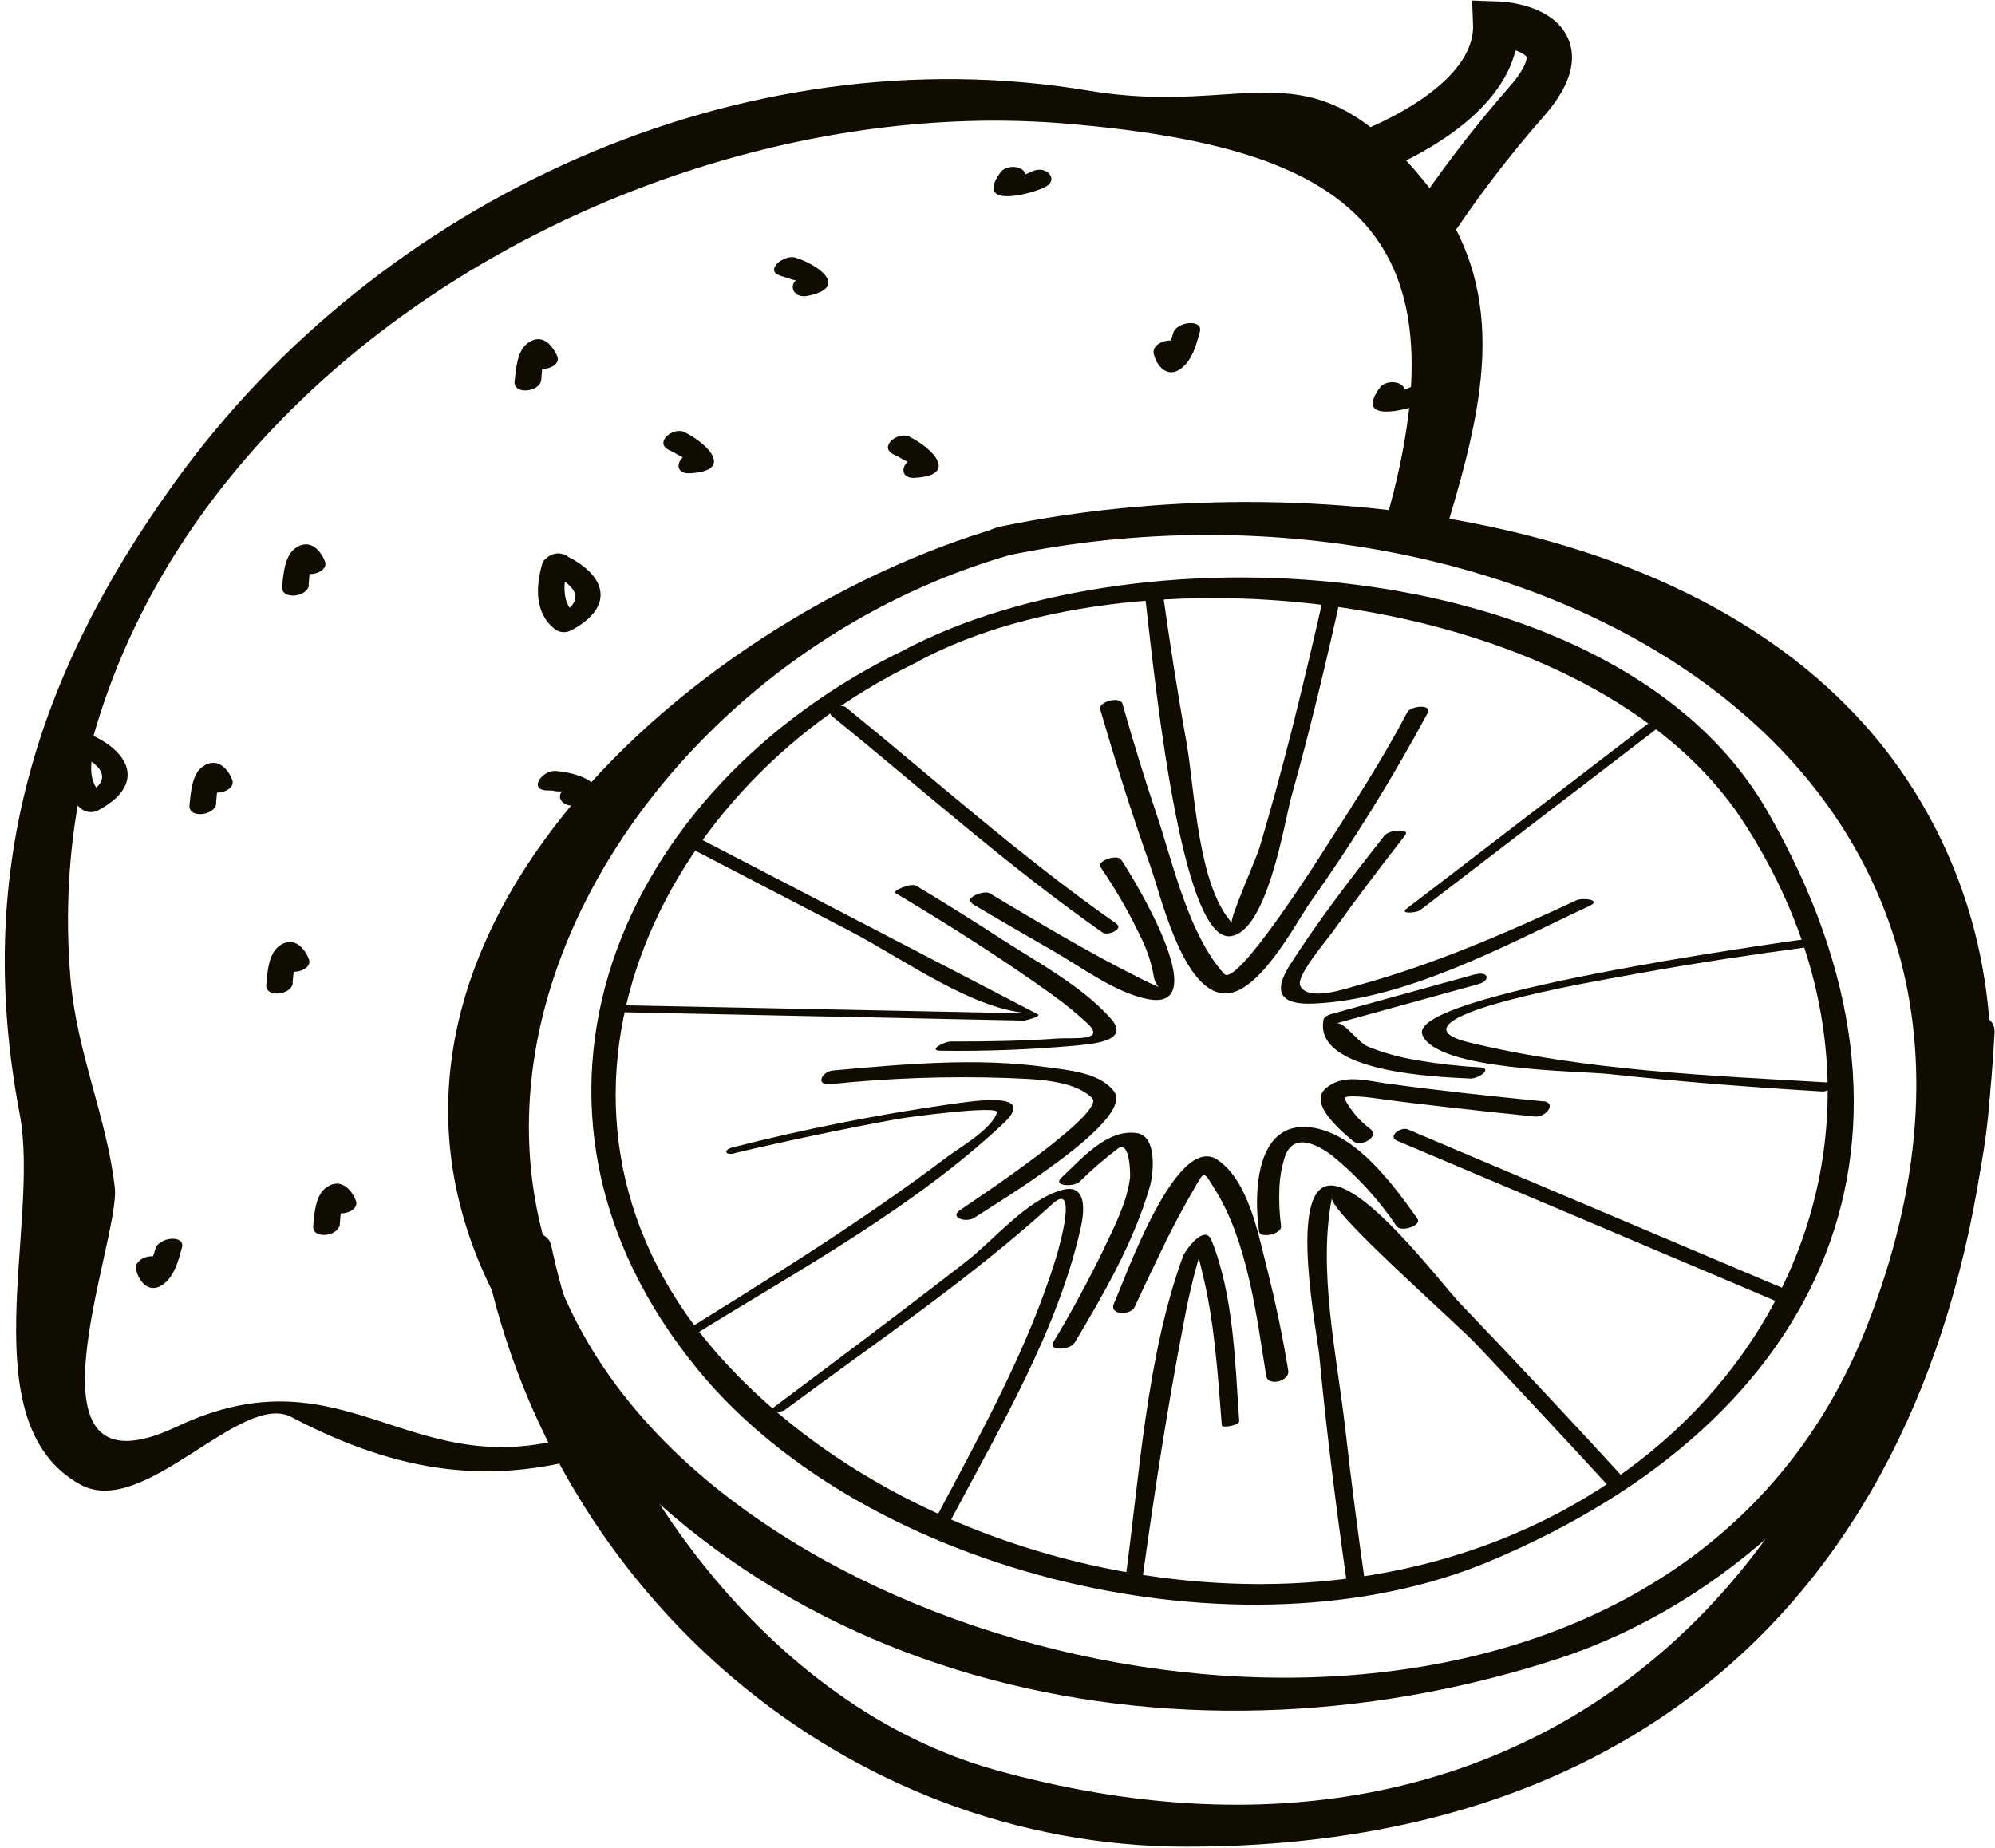 <?xml version="1.0" encoding="UTF-8"?>
<svg width="258px" height="239px" viewBox="0 0 258 239" version="1.1" xmlns="http://www.w3.org/2000/svg" xmlns:xlink="http://www.w3.org/1999/xlink">
    <!-- Generator: Sketch 53.2 (72643) - https://sketchapp.com -->
    <title>CITRON  CITRON CONFIT</title>
    <desc>Created with Sketch.</desc>
    <g id="Page-1" stroke="none" stroke-width="1" fill="none" fill-rule="evenodd">
        <g id="CITRON--CITRON-CONFIT" fill="#100C00" fill-rule="nonzero">
            <path d="M129.7,68.07 C88.82,79.76 37.37,124.74 66.5,172.07 C94.78,218.02 151.63,230.66 201.2,214.63 C245.35,200.35 272.93,144.24 248.08,103.14 C225.31,65.41 167.56,60.24 129.7,68.04 C124.56,69.09 125.56,72.81 130.62,71.78 C195.68,58.39 270.36,97.69 241.41,171.59 C218.41,230.16 135.62,225.99 93.68,193.29 C41.68,152.69 77.85,86.86 130.62,71.78 C135.61,70.38 134.78,66.63 129.7,68.07 Z" id="Path"></path>
            <path d="M117.08,84 C79.66,102 62.29,143.17 90.32,177.23 C112.23,203.82 160.65,215.3 192.56,201.96 C236.42,183.6 252.73,146.82 228.51,104.82 C209.37,71.65 147.73,67.61 116.7,84.19 C114.7,85.27 117.59,86.19 118.84,85.48 C148.11,69.86 206.15,76.77 225.36,106.14 C253.01,148.45 225.58,196.48 176.11,203.91 C147.11,208.26 113.33,197.71 93.51,175.91 C65.17,144.75 83.56,102.49 118.45,85.71 C120.57,84.68 118.67,83.23 117.08,84 Z" id="Path"></path>
            <path d="M142.27,91.71 C144.27,98.55 146.38,105.34 148.79,112.07 C150.11,115.85 152.79,127.38 157.79,128.43 C162.39,129.43 167.5,119.51 169.36,116.83 C174.947,108.946 180.047,100.727 184.63,92.22 C185.26,91.01 182.42,91.29 182,92.11 C178.88,98.05 175.2,103.73 171.59,109.37 C170.24,111.5 159.92,127.75 158.31,125.96 C153.7,120.82 151.76,111.86 149.63,105.49 C148.01,100.72 146.54,95.88 145.16,91.01 C144.86,90.01 142.03,90.75 142.29,91.71 L142.27,91.71 Z" id="Path"></path>
            <path d="M179.09,108 C174.83,113.42 170.58,118.92 166.86,124.73 C164.57,128.32 165.54,129.98 169.86,129.8 C181.86,129.31 194.8,122.2 205.53,117.18 C207.26,116.39 204.69,116.05 203.84,116.45 C194.72,120.71 185.27,124.79 175.55,127.45 C173.95,127.89 169.15,129.57 168.15,127.5 C167.54,126.25 171.75,121.4 172.45,120.37 C175.45,116.17 178.57,112.08 181.72,108.03 C182.45,107.1 179.61,107.34 179.09,108.03 L179.09,108 Z" id="Path"></path>
            <path d="M125.68,116.86 C129.11,118.91 132.59,120.92 136.06,122.91 C139.78,125.02 144.18,128.39 148.43,129.22 C157.24,130.94 146.48,113.37 144.98,111.17 C144.51,110.45 141.74,111.33 142.34,112.17 C144.281,115.009 146,117.995 147.48,121.1 C148.329,122.761 148.919,124.541 149.23,126.38 C149.39,127.53 150.44,127.92 149.23,127.38 C148.48,127.06 147.76,126.69 147.03,126.32 C140.51,123.05 134.24,119.26 127.98,115.53 C127.26,115.09 124.62,116.15 125.7,116.79 L125.68,116.86 Z" id="Path"></path>
            <path d="M115.81,115.51 C122.81,119.7 129.69,124.04 136.3,128.81 C137.828,129.917 139.287,131.116 140.67,132.4 C143.11,134.73 138.67,134.18 136.85,134.31 C132.22,134.64 127.58,134.71 122.94,134.7 C122.14,134.7 119.83,135.91 121.74,135.9 C127.507,135.975 133.275,135.754 139.02,135.24 C141.02,135.03 146.27,134.74 143.7,131.79 C139.93,127.53 134.16,124.46 129.44,121.41 C125.84,119.06 122.18,116.78 118.51,114.57 C117.74,114.14 115.35,115.24 115.81,115.51 L115.81,115.51 Z" id="Path"></path>
            <path d="M126,157.5 C128.54,155.8 146.84,144.91 144.08,141.17 C142.26,138.71 138.08,138.4 135.32,138.02 C126.26,136.75 116.76,137.64 107.72,138.45 C106.27,138.59 105.4,140.4 107.36,140.22 C114.939,139.429 122.564,139.161 130.18,139.42 C133.43,139.58 138.73,139.55 141.23,142.01 C143.14,143.85 126.55,154.89 124.23,156.45 C122.62,157.5 125,158.18 126,157.5 L126,157.5 Z" id="Path"></path>
            <path d="M138.93,173.74 C142.72,167.38 146.67,160.58 148.71,153.43 C149.2,151.72 149.64,146.93 147.04,146.55 C143.15,145.96 139.82,149.95 137.28,152.3 C136.04,153.43 138.85,153.53 139.58,152.87 C141.15,151.319 142.821,149.873 144.58,148.54 C146.12,147.43 146.19,151.79 146.14,152.27 C145.78,155.47 144.09,158.67 142.75,161.52 C140.75,165.65 138.58,169.67 136.22,173.58 C135.52,174.78 138.37,174.58 138.9,173.74 L138.93,173.74 Z" id="Path"></path>
            <path d="M146.76,169 C148.09,166.09 149.5,163.18 150.89,160.31 C151.94,158.21 153.04,156.15 154.22,154.11 C155.81,151.37 155.56,151.31 157.09,153.79 C161.34,160.52 162.51,170.19 163.75,177.96 C163.98,179.34 166.81,178.67 166.6,177.26 C165.87,172.76 164.93,168.31 163.82,163.92 C162.71,159.53 161.45,152.78 157.51,150.04 C152.17,146.3 145.51,165.34 144.07,168.56 C143.36,170.09 146.22,170.21 146.76,169 L146.76,169 Z" id="Path"></path>
            <path d="M183.29,157.59 C180.06,153.07 175.02,146.09 168.94,145.76 C162.23,145.42 162.18,154.76 162.82,159.25 C162.95,160.25 165.82,159.62 165.67,158.56 C165.454,156.903 165.384,155.23 165.46,153.56 C165.508,152.34 165.71,151.13 166.06,149.96 C167.06,146.32 170.2,147.96 172.14,149.35 C175.418,151.994 178.28,155.115 180.63,158.61 C181.2,159.4 183.96,158.5 183.29,157.61 L183.29,157.59 Z" id="Path"></path>
            <path d="M190.82,126 C184.7,127.68 178.58,129.39 172.45,131.07 C172.04,131.17 171.26,131.41 171.17,131.87 C169.8,138.74 186,139.3 190.17,139.49 C191.17,139.54 193.22,138.13 191.3,138.04 C188.567,137.89 185.845,137.576 183.15,137.1 C181.008,136.758 178.911,136.174 176.9,135.36 C175.63,134.84 173.8,132.06 172.8,132.36 C178.913,130.68 185.023,128.993 191.13,127.3 C192.83,126.85 192.52,125.56 190.82,126.03 L190.82,126 Z" id="Path"></path>
            <path d="M199.56,142.44 C192.79,141.77 185.99,141.05 179.25,140.12 C176.57,139.75 173.54,138.82 171.36,140.85 C169.18,142.88 173.84,146.59 175,147.6 C175.94,148.38 178.44,147.1 177.24,146.04 C175.857,144.998 174.717,143.667 173.9,142.14 C173.58,141.42 177.9,142.04 178.21,142.09 C181.21,142.51 184.11,142.84 187.07,143.18 C190.88,143.62 194.72,144.03 198.51,144.41 C199.85,144.56 201.45,142.65 199.56,142.41 L199.56,142.44 Z" id="Path"></path>
            <path d="M62.76,163.18 C71.76,206.09 109.22,238.84 153.48,238.84 C218.85,238.84 254.67,197.64 257.94,133.56 C258.16,129.56 249.56,130.96 249.38,134.26 C245.9,202.2 199,248.4 128.77,228.93 C99.35,220.75 77.36,189.98 71.29,161.08 C70.57,157.63 62,159.67 62.76,163.18 L62.76,163.18 Z" id="Path"></path>
            <path d="M187.16,68 C192.11,51.6 195.38,37.07 184.16,23.43 C169.16,5.03 161.73,15.23 140.83,11.73 C95.83,4.19 49.07,25.62 22.59,62.4 C4.43,87.57 -3.32,113.17 2.54,144.05 C5.27,158.36 -3.98,184.05 10.38,192 C18.6,196.54 31.16,179.85 37.7,183.28 C51.53,190.55 63.88,192.42 78.26,187.69 C83.98,185.79 78.66,184.3 75.26,185.4 C53.07,192.74 45.01,174.06 22.85,184.52 C1.56,194.59 15.57,160.47 14.85,153.64 C13.85,144.64 9.94,136.18 9.13,126.73 C3.21,57.81 76.76,10.81 138,16 C174.34,19.09 190.62,29.6 178.7,69.17 C178.09,71.17 186.45,70.17 187.12,67.92 L187.16,68 Z" id="Path"></path>
            <path d="M187,31.67 L182,28.55 C186.02,22.459 190.45,16.649 195.26,11.16 C197.38,8.74 197.49,7.53 197.41,7.35 C197.33,7.17 196.76,6.76 195.99,6.52 C193.26,17.52 176.47,23.08 175.68,23.33 L173.87,17.75 C178.58,16.22 190.77,10.61 190.5,3.2 L190.38,0.07 L193.51,0.18 C194.72,0.18 200.89,0.63 202.79,4.98 C204.03,7.84 203,11.21 199.7,14.98 C195.08,20.239 190.837,25.816 187,31.67 L187,31.67 Z" id="Path"></path>
            <path d="M183.64,117.73 L216,92.92 C216.95,92.18 214.69,92.38 214.26,92.72 L181.9,117.53 C180.95,118.27 183.21,118.06 183.64,117.73 L183.64,117.73 Z" id="Path"></path>
            <path d="M180.7,147.55 C197.06,154.457 213.393,161.37 229.7,168.29 C230.7,168.68 232.39,167.39 231.06,166.81 L182.06,146.07 C181.13,145.69 179.38,147 180.7,147.55 Z" id="Path"></path>
            <path d="M209.94,191.11 C202.96,183.49 195.893,175.947 188.74,168.48 C186.4,166.03 175.62,151.68 171.28,153.48 C166.94,155.28 170.28,172.11 170.61,175.26 C171.55,185.26 172.84,195.32 174.26,205.31 C174.37,206.18 176.68,205.67 176.54,204.74 C175.567,197.973 174.697,191.187 173.93,184.38 C172.85,175.18 170.42,164.15 172.25,154.93 C171.9,156.69 188.07,170.86 190.99,173.93 C196.65,179.93 202.26,185.95 207.82,191.99 C208.39,192.63 210.58,191.81 209.94,191.12 L209.94,191.11 Z" id="Path"></path>
            <path d="M101.53,182.33 C113.14,173.7 125.42,165.45 136.12,155.7 C139.35,152.76 137.12,160.88 136.56,162.7 C132.92,174.59 126.56,185.87 120.79,196.8 C120.61,197.17 122.79,197.03 123.04,196.46 C129.32,184.61 136.83,171.98 139.78,158.73 C140.26,156.57 140.56,152.99 137.3,153.92 C132.72,155.22 128.51,160.41 124.89,163.21 C116.6,169.65 108.22,175.92 99.8,182.21 C98.8,182.92 101.11,182.65 101.53,182.35 L101.53,182.33 Z" id="Path"></path>
            <path d="M79.28,130.89 L132.41,132 C132.62,132 134.73,131.44 134.21,131.18 C119.303,123.42 104.397,115.673 89.49,107.94 C88.89,107.63 87.03,108.52 87.34,108.68 L109.71,120.31 C116.95,124.05 126.13,130.93 133.71,131.08 L80.71,130.02 C80.21,130.02 78.11,130.92 79.23,130.94 L79.28,130.89 Z" id="Path"></path>
            <path d="M144.39,119.47 C132.22,110.97 120.95,100.88 109.39,91.47 C108.76,90.96 106.67,91.86 107.59,92.61 C119.12,101.98 130.38,112.06 142.59,120.61 C143.25,121.08 145.34,120.16 144.38,119.48 L144.39,119.47 Z" id="Path"></path>
            <path d="M148.05,76.89 C148.85,82.72 152.28,121.62 159.05,121.09 C163.87,120.71 166.13,106.23 166.99,103.09 C169.47,94.25 171.6,85.29 173.57,76.33 C173.8,75.33 171.49,75.61 171.31,76.5 C169.937,82.613 168.493,88.69 166.98,94.73 C165.71,99.73 164.34,104.73 162.87,109.68 C162.46,111.03 158.95,118.96 159.31,119.35 C154.87,114.41 154.53,102.21 153.44,96.01 C152.26,89.48 151.25,82.92 150.33,76.35 C150.22,75.41 147.91,75.93 148.05,76.9 L148.05,76.89 Z" id="Path"></path>
            <path d="M234,121.39 C229,122.07 182,128.66 183.94,133.82 C185.73,138.49 204.37,138.5 208.1,138.91 C217.31,139.91 226.51,140.62 235.72,141.17 C236.5,141.17 238.2,140.12 236.72,140.02 C221.24,139.12 205.12,138.49 190.02,134.83 C182.38,132.99 191.47,130.34 194.74,129.46 C200.53,127.91 206.47,126.87 212.36,125.81 C219.44,124.54 226.55,123.46 233.68,122.51 C234.68,122.36 235.62,121.18 234.04,121.39 L234,121.39 Z" id="Path"></path>
            <path d="M95,149.14 C102,147.49 109.09,146 116.2,144.7 C117.33,144.49 129.3,142.88 128.94,143.89 C128.19,146.1 124.15,148.38 122.5,149.62 C111.45,157.97 99.56,165.32 87.81,172.62 C86.81,173.22 89.09,173.05 89.56,172.78 C103.07,164.4 118.11,156.26 129.75,145.31 C134.5,140.88 125.08,142.53 122.84,142.82 C113.414,144.169 104.068,146.022 94.84,148.37 C93.5,148.68 93.68,149.48 95.05,149.16 L95,149.14 Z" id="Path"></path>
            <path d="M147.75,204.16 C149.28,193.11 150.96,182.06 153.08,171.1 C153.629,168.064 154.34,165.06 155.21,162.1 C155.384,161.551 155.615,161.021 155.9,160.52 C154.37,160.44 154.02,160.92 154.8,161.95 C155.07,162.82 155.3,163.71 155.49,164.6 C157.08,171.01 157.49,177.8 158.01,184.36 C158.01,184.71 160.32,184.36 160.26,183.8 C159.72,176.19 159.55,167.56 156.68,160.42 C155.78,158.19 153.22,161.81 152.98,162.49 C148.23,175.59 147.38,190.94 145.48,204.68 C145.43,204.91 147.65,204.77 147.75,204.12 L147.75,204.16 Z" id="Path"></path>
            <path d="M100.84,35.64 L102,36 C103.5,36.54 102.71,36.08 103.85,35.83 C101.71,36.27 102.33,38.7 104.44,38.27 C109.84,37.17 105.92,34.27 102.87,33.32 C101.36,32.87 98.82,34.98 100.87,35.63 L100.84,35.64 Z" id="Path"></path>
            <path d="M133.54,22.14 L133,22.38 C132.82,22.47 132.62,22.53 132.44,22.62 C131.3,22.77 131.25,23.03 132.26,23.39 C133.55,21.63 130.38,20.97 129.41,22.26 C126.05,26.84 132.69,25.32 135.02,24.26 C137.14,23.26 135.3,21.33 133.54,22.14 L133.54,22.14 Z" id="Path"></path>
            <path d="M182.58,50 L182.04,50.24 C181.86,50.3 181.65,50.39 181.48,50.46 C180.32,50.62 180.27,50.87 181.31,51.23 C182.61,49.47 179.42,48.82 178.47,50.11 C175.07,54.7 181.71,53.18 184.07,52.11 C186.17,51.11 184.35,49.19 182.58,50 Z" id="Path"></path>
            <path d="M151.72,43.08 C151.59,43.57 151.41,44.08 151.26,44.55 C150.11,47.77 152.26,43.19 152.63,44.93 C152.28,43.28 148.85,44.14 149.21,45.76 C149.57,47.38 151.03,49.02 152.8,47.62 C154.21,46.5 154.71,44.62 155.17,42.92 C155.63,41.22 152.17,41.55 151.72,43.08 L151.72,43.08 Z" id="Path"></path>
            <path d="M20.1,161.51 C19.96,162 19.79,162.51 19.63,162.97 C18.49,166.2 20.63,161.62 21.01,163.36 C20.64,161.72 17.23,162.56 17.6,164.2 C17.97,165.84 19.38,167.45 21.19,166.05 C22.6,164.94 23.07,163.05 23.53,161.35 C23.99,159.65 20.53,159.98 20.1,161.51 Z" id="Path"></path>
            <path d="M86.5,58.19 C86.98,58.42 87.4,58.66 87.85,58.91 C89.85,60.03 88.02,58.73 89.53,58.66 C87.59,58.76 86.9,61.33 89.21,61.21 C94.95,60.92 91.62,57.4 88.49,55.88 C87.06,55.18 84.57,57.23 86.49,58.19 L86.5,58.19 Z" id="Path"></path>
            <path d="M115.57,58.77 C116.04,59.01 116.47,59.25 116.93,59.5 C118.93,60.62 117.09,59.31 118.62,59.24 C116.68,59.34 115.98,61.91 118.28,61.8 C124,61.5 120.69,57.98 117.57,56.47 C116.1,55.76 113.57,57.82 115.57,58.77 L115.57,58.77 Z" id="Path"></path>
            <path d="M70.84,74 C72.94,74.93 76.77,77.11 72.44,79.42 L74.5,79.51 C72.4,77.9 72.94,74.93 73.55,72.75 C74.05,71.09 70.55,71.39 70.12,72.93 C69.26,75.93 69.12,79.38 71.86,81.45 C72.464,81.832 73.227,81.863 73.86,81.53 C79.74,78.42 78.37,74.17 72.76,71.68 C71.38,71.07 68.84,73.14 70.84,74 Z" id="Path"></path>
            <path d="M9.63,97.26 C11.73,98.2 15.57,100.38 11.21,102.69 C11.9,102.69 12.6,102.74 13.29,102.76 C11.17,101.16 11.73,98.2 12.36,96.02 C12.82,94.36 9.36,94.65 8.89,96.19 C8.06,99.14 7.94,102.64 10.64,104.71 C11.261,105.108 12.047,105.143 12.7,104.8 C18.59,101.67 17.19,97.44 11.62,94.95 C10.17,94.29 7.64,96.37 9.63,97.26 Z" id="Path"></path>
            <path d="M70,49.13 C70.09,48.13 70.11,46.5 70.79,45.74 L68.79,46.45 C68.732,46.595 68.688,46.746 68.66,46.9 C69.32,48.47 72.72,47.55 72.06,46.06 C71.4,44.57 70.06,43.06 68.27,44.36 C66.86,45.36 66.74,47.72 66.55,49.31 C66.36,51.11 69.83,50.72 70,49.13 Z" id="Path"></path>
            <path d="M37.84,127.1 C37.96,126.1 37.97,124.48 38.65,123.72 L36.65,124.41 C36.624,124.562 36.587,124.713 36.54,124.86 C37.19,126.43 40.54,125.54 39.94,124.03 C39.34,122.52 37.94,121.03 36.15,122.32 C34.72,123.32 34.59,125.69 34.44,127.32 C34.22,129.1 37.71,128.74 37.87,127.14 L37.84,127.1 Z" id="Path"></path>
            <path d="M70.68,102.23 C71.05,102.23 71.45,102.23 71.83,102.33 C73.24,102.46 72.69,102.19 73.36,101.88 C71.26,102.88 73.06,104.82 74.83,103.99 C79.83,101.68 74.83,99.91 71.83,99.71 C70.14,99.61 68.33,102.08 70.64,102.23 L70.68,102.23 Z" id="Path"></path>
            <path d="M39.91,75.67 C40.03,74.67 40,73.04 40.71,72.28 C40.02,72.52 39.35,72.76 38.71,72.98 C38.71,73.12 38.65,73.28 38.6,73.43 C39.25,74.99 42.6,74.1 42.02,72.6 C41.44,71.1 40.02,69.6 38.2,70.89 C36.8,71.89 36.66,74.26 36.48,75.83 C36.3,77.63 39.78,77.27 39.95,75.67 L39.91,75.67 Z" id="Path"></path>
            <path d="M27.94,103.94 C28.05,102.94 28.03,101.3 28.73,100.54 L26.73,101.24 C26.68,101.39 26.66,101.54 26.61,101.7 C27.26,103.26 30.61,102.35 30.03,100.85 C29.45,99.35 28.03,97.85 26.2,99.16 C24.8,100.16 24.68,102.52 24.51,104.1 C24.3,105.91 27.79,105.51 27.96,103.94 L27.94,103.94 Z" id="Path"></path>
            <path d="M43.94,158.36 C44.04,157.36 44.06,155.72 44.72,154.96 C44.07,155.2 43.4,155.43 42.72,155.67 C42.674,155.821 42.637,155.975 42.61,156.13 C43.25,157.68 46.61,156.78 46.02,155.28 C45.43,153.78 44.02,152.28 42.2,153.58 C40.79,154.58 40.65,156.95 40.51,158.53 C40.29,160.33 43.77,159.94 43.95,158.36 L43.94,158.36 Z" id="Path"></path>
        </g>
    </g>
</svg>